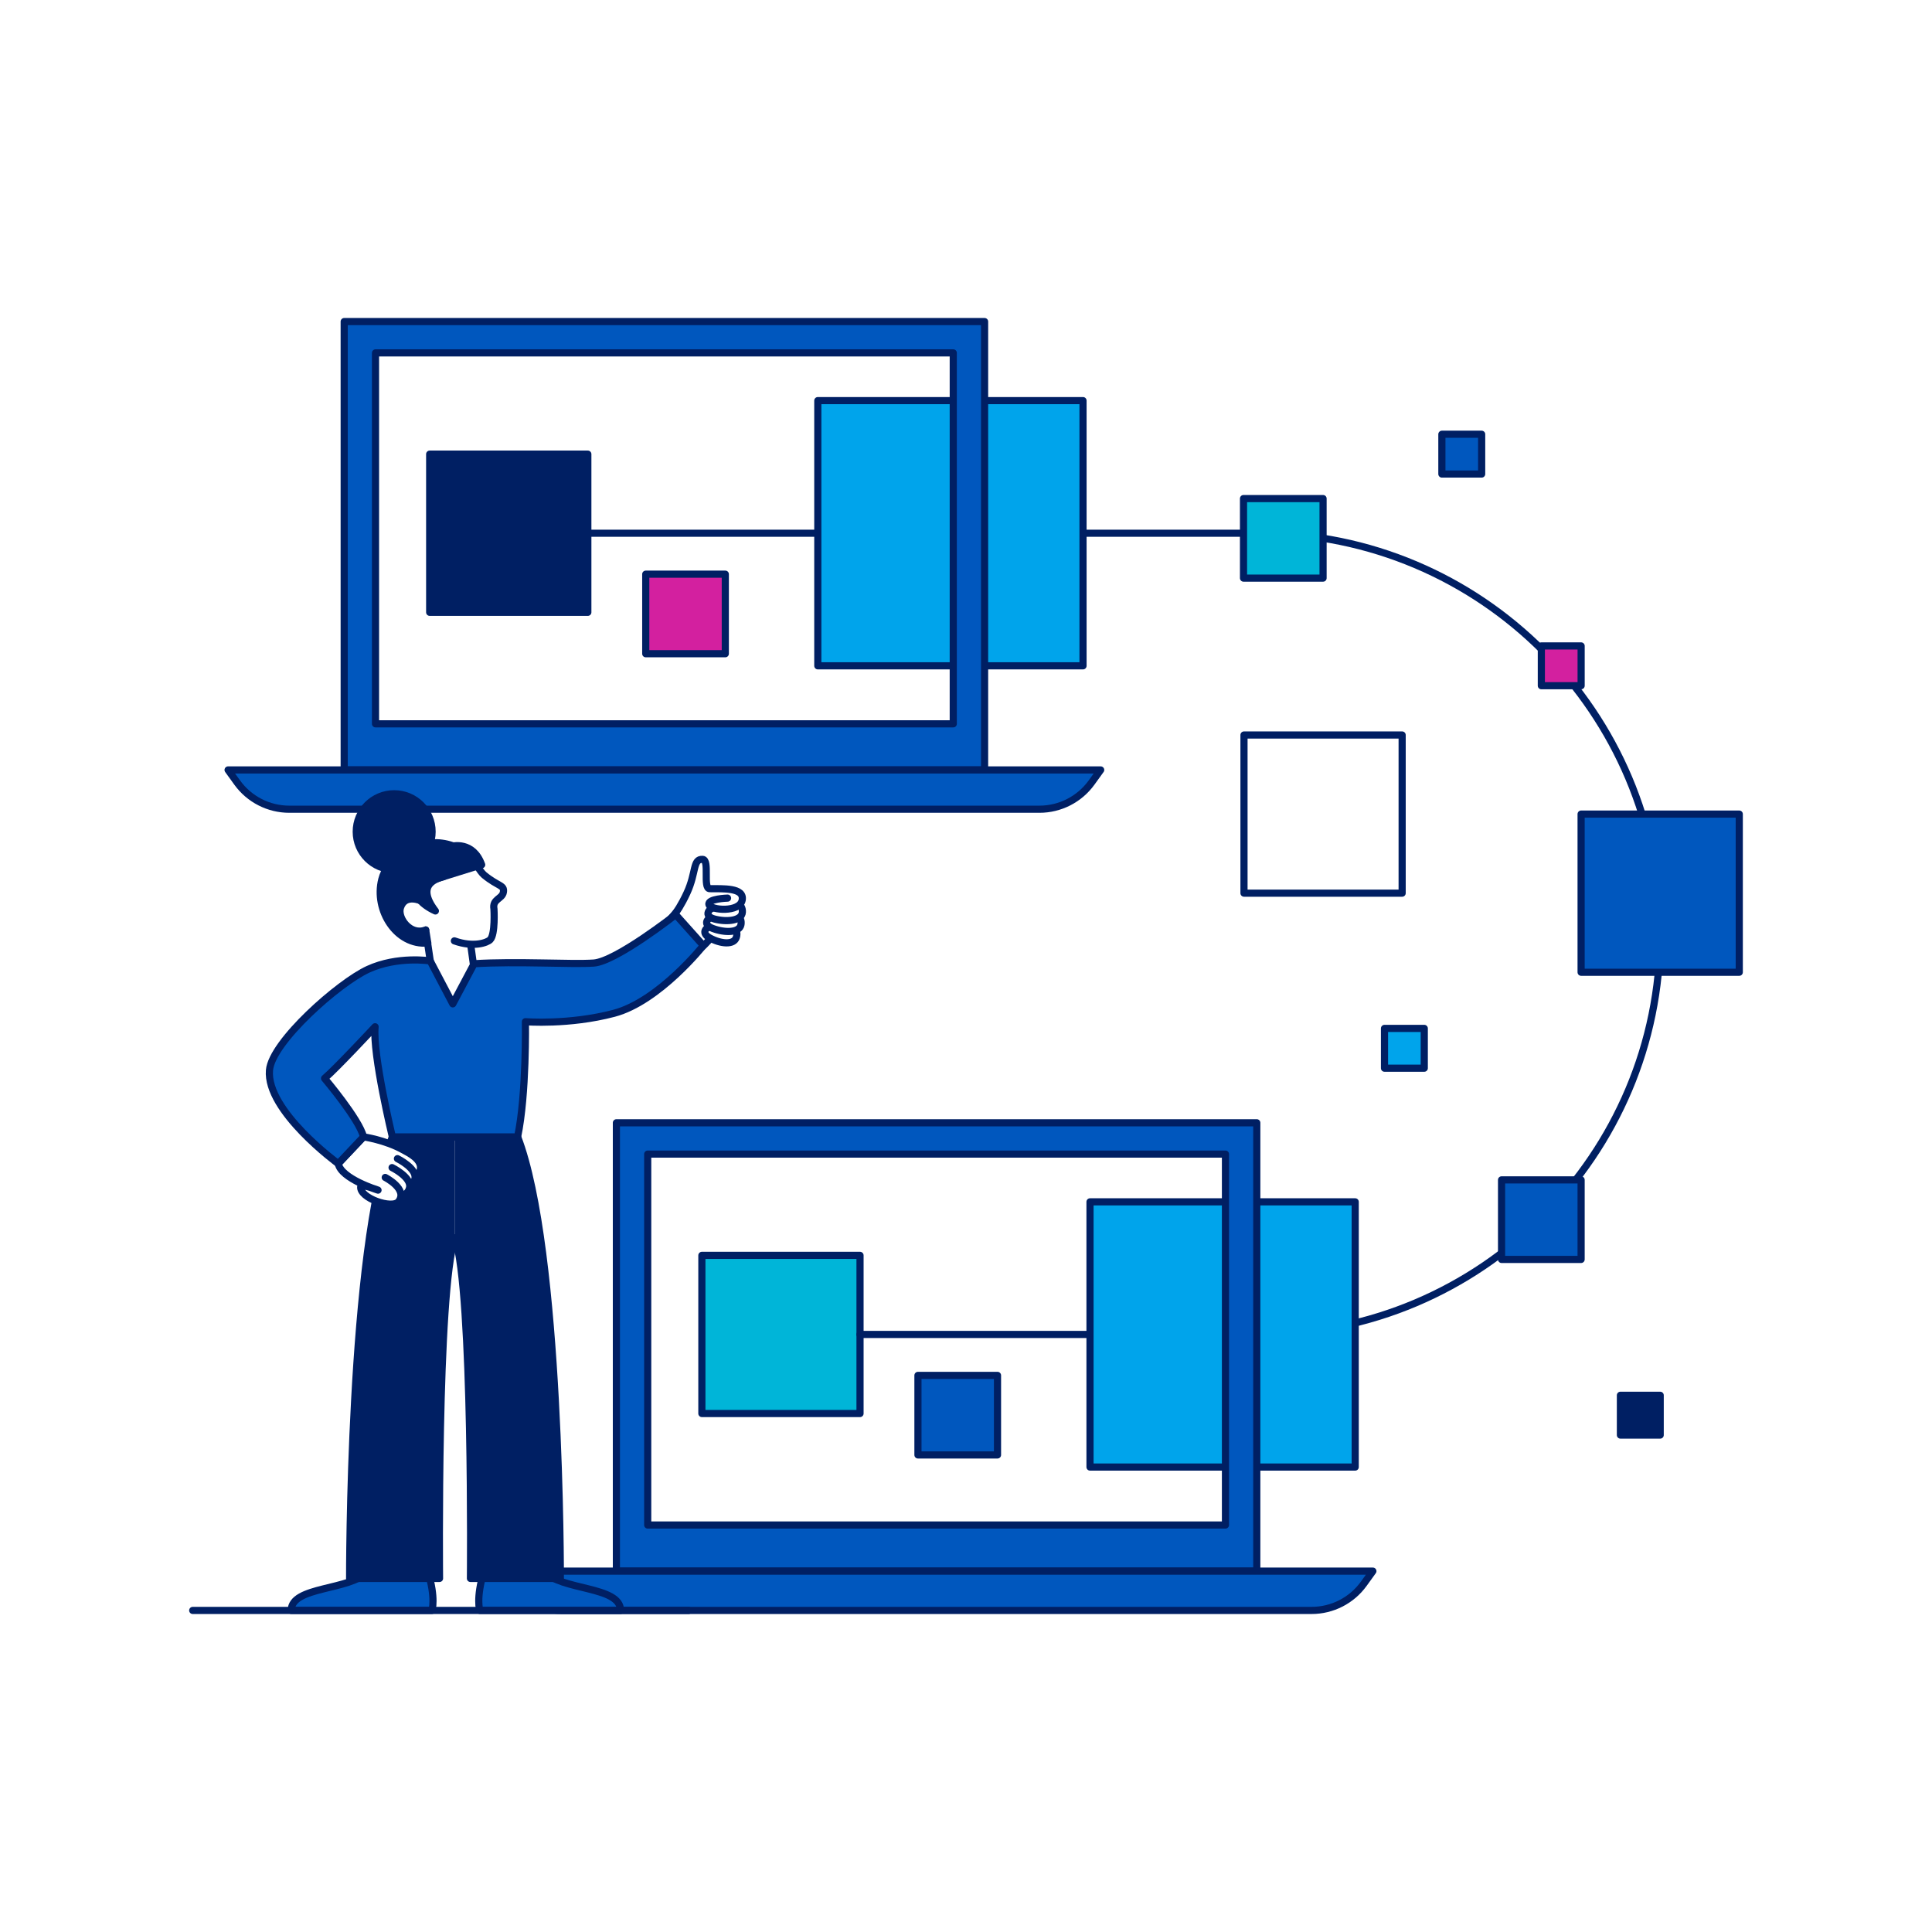 <?xml version="1.0" encoding="UTF-8"?>
<svg xmlns="http://www.w3.org/2000/svg" viewBox="0 0 1080 1080">
  <defs>
    <style>
      .cls-1, .cls-2 {
        fill: #fff;
      }

      .cls-3 {
        fill: #d3209f;
      }

      .cls-3, .cls-4, .cls-5, .cls-6, .cls-2, .cls-7, .cls-8 {
        stroke: #001f63;
        stroke-linecap: round;
        stroke-linejoin: round;
        stroke-width: 4px;
      }

      .cls-4 {
        fill: #001f63;
      }

      .cls-5 {
        fill: #00a4eb;
      }

      .cls-9, .cls-7 {
        fill: none;
      }

      .cls-10 {
        fill: #606060;
      }

      .cls-6 {
        fill: #00b5d8;
      }

      .cls-8 {
        fill: #0057be;
      }
    </style>
  </defs>
  <g id="png_preview" data-name="png preview">
    <rect class="cls-10" x="-3363.72" y="-53.48" width="5692.22" height="2310.77"/>
  </g>
  <g id="background">
    <rect class="cls-9" y="0" width="1080" height="1080"/>
    <rect class="cls-1" y="0" width="1080" height="1080"/>
  </g>
  <g id="illustrations_light">
    <g id="transfer">
      <g>
        <path class="cls-7" d="M704.12,745.96c123.68,0,223.94-100.26,223.94-223.94s-100.26-223.94-223.94-223.94h-197.43"/>
        <g>
          <rect class="cls-2" x="200.97" y="189.08" width="340.35" height="224.12"/>
          <rect class="cls-3" x="360.98" y="320.97" width="44.47" height="44.47"/>
          <rect class="cls-4" x="240.19" y="253.87" width="88.41" height="88.41"/>
          <line class="cls-7" x1="328.6" y1="298.08" x2="550.39" y2="298.08"/>
          <rect class="cls-5" x="457.16" y="223.95" width="148.25" height="148.25"/>
          <path class="cls-8" d="M192.41,179.76v250.64h357.98V179.76H192.41Zm340.47,224.86H209.91V197.27h322.97v207.35Z"/>
          <path class="cls-8" d="M615.29,430.4H127.5l5.11,7.08c6.75,9.35,17.58,14.88,29.11,14.88h419.34c11.53,0,22.36-5.54,29.11-14.88l5.11-7.08Z"/>
        </g>
        <g>
          <rect class="cls-2" x="353.13" y="636.96" width="340.35" height="224.12"/>
          <rect class="cls-8" x="513.14" y="768.85" width="44.47" height="44.47"/>
          <rect class="cls-6" x="392.35" y="701.76" width="88.41" height="88.41"/>
          <line class="cls-8" x1="480.76" y1="745.96" x2="685.04" y2="745.96"/>
          <rect class="cls-5" x="609.32" y="671.84" width="148.25" height="148.25"/>
          <path class="cls-8" d="M344.57,627.64v250.64h357.98v-250.64H344.57Zm340.47,224.86H362.07v-207.35h322.97v207.35Z"/>
          <path class="cls-8" d="M767.45,878.28H279.66l5.11,7.08c6.75,9.35,17.58,14.88,29.11,14.88h419.34c11.53,0,22.36-5.54,29.11-14.88l5.11-7.08Z"/>
        </g>
        <rect class="cls-2" x="695.4" y="410.87" width="88.41" height="88.41"/>
        <rect class="cls-8" x="883.85" y="455.08" width="88.41" height="88.41"/>
        <rect class="cls-8" x="839.38" y="659.56" width="44.47" height="44.47"/>
        <rect class="cls-6" x="695.13" y="278.7" width="44.47" height="44.47"/>
        <rect class="cls-5" x="773.94" y="574.88" width="22.24" height="22.24"/>
        <rect class="cls-8" x="806.02" y="242.75" width="22.24" height="22.24"/>
        <rect class="cls-3" x="861.62" y="361.08" width="22.24" height="22.24"/>
        <rect class="cls-4" x="905.82" y="779.97" width="22.24" height="22.24"/>
      </g>
      <g>
        <g>
          <g>
            <polygon class="cls-2" points="237.95 519.85 240.94 540 234.07 565.29 269.25 572.25 262.72 525.2 237.95 519.85"/>
            <path class="cls-2" d="M254,525.95c10.85,3.87,18.42,.96,20.01-.66,2.96-3.01,2.12-17.12,2.12-17.12-1.05-5.69,4.63-5.56,5.27-9.48,.66-4.08-2.8-2.99-10.78-9.55-2.47-2.03-5.71-8.47-8.21-10.73-13.4-12.07-33.46-7.93-41.45,2.98-17.78,24.28,10.49,44.16,18.16,45.75"/>
            <path class="cls-4" d="M229.01,504.46l3.2-.11c.02-3.03-3.6-12.42,.75-18.48,3.4-4.74,10.7-8.45,22.66-11.8,0,0-9.64-4.42-19.18-2.12-9.54,2.3-20.19,8.81-23,19.61-4.46,17.22,8.22,37.22,25.68,35.57l-1.16-7.28c-7.88,.67-8.44-9.97-8.94-15.39Z"/>
            <path class="cls-2" d="M235.67,503.74s-9.22-4.48-11.81,3.68c-1.81,5.69,5.52,15.8,14.1,12.43"/>
          </g>
          <path class="cls-4" d="M231.52,498.26c.86,2.11,3.49,7.17,11.86,10.97-11.7-15.28,1.59-18.24,4.6-19.18,9.74-11.14-.98-18.99-5.86-17-9.89,4.03-14.63,15.32-10.6,25.21Z"/>
          <path class="cls-4" d="M269.25,483.42l-29.82,9.29,13.18-19.66s11.83-3.17,16.65,10.37Z"/>
        </g>
        <g>
          <path class="cls-2" d="M372.96,515.66l17.72-19.85s14.35,15.79,9.28,24.54c-5.08,8.76-12.17,12.37-12.17,12.37"/>
          <path class="cls-2" d="M397.88,518.11c-2.06-.64-6.95,2.97-1.09,6.21,5.86,3.24,13.5,4.19,14.85-.41,1.36-4.61-2.78-6.54-2.78-6.54"/>
          <path class="cls-2" d="M398.74,512.72c-2.29-.38-6.98,3.79-.28,6.3,6.7,2.51,14.97,2.53,15.76-2.21,.79-4.74-3.89-6.15-3.89-6.15"/>
          <path class="cls-2" d="M399.15,507.5c-2.32-.13-6.52,4.53,.41,6.29,6.94,1.76,15.16,.88,15.43-3.92,.27-4.8-4.54-5.69-4.54-5.69"/>
          <path class="cls-2" d="M372.96,515.66s4.93-3.26,11.04-16.46c5.35-11.56,3.14-19.09,8.77-18.81,4.11,.2-.01,16.32,3.95,16.38,7.19,.11,19.45-.76,18.17,6.35s-17.73,5.81-18.59,2.53,10.41-3.6,10.41-3.6"/>
        </g>
        <path class="cls-8" d="M239.14,878.35c4.65,15.11,2.32,21.89,2.32,21.89h-78.66c0-13.76,33.18-10.95,42.87-21.89h33.47Z"/>
        <path class="cls-4" d="M254.34,691.98c-10.16,29.93-8.64,190.37-8.64,190.37h-50.26s-.4-184.16,23.88-246.84h35.01"/>
        <path class="cls-8" d="M270.54,878.35c-4.65,15.11-2.32,21.89-2.32,21.89h78.66c0-13.76-33.18-10.95-42.87-21.89h-33.47Z"/>
        <path class="cls-4" d="M254.34,691.98c10.16,29.93,8.64,190.37,8.64,190.37h50.26s.4-184.16-23.88-246.84h-35.01"/>
        <g>
          <path class="cls-2" d="M189.09,650.47l14.12-14.96s12,1.69,21.96,7.19c3.29,1.81,11.26,5.52,9.73,11.43-1.53,5.91-8.14,3.74-8.14,3.74l-6.86,11.43"/>
          <path class="cls-2" d="M222.17,647.69s11.26,5.52,9.73,11.43c-1.53,5.91-8.14,3.74-8.14,3.74"/>
          <path class="cls-2" d="M219.17,652.69s11.26,5.52,9.73,11.43c-1.53,5.91-8.14,3.74-8.14,3.74"/>
          <path class="cls-2" d="M189.09,650.47c1.55,8.47,22.23,14.82,22.23,14.82,0,0-9.44-3.71-9.67-1.98-.86,6.39,17.69,12.83,21.18,8.33,5.36-6.92-7.48-13.44-7.48-13.44"/>
        </g>
        <path class="cls-8" d="M219.33,635.51s-11.15-46.12-9.65-61.55c0,0-21.95,23.58-28.24,28.86,0,0,19.57,23.1,21.76,32.7l-14.12,14.96s-40.4-29.46-38.44-52.24c1.36-15.84,38.66-48.84,55.16-56.41,16.51-7.57,34.7-4.68,34.7-4.68l12.61,24.01,11.91-22.43c24.15-1.51,54.37,.51,66.87-.38,12.5-.89,45.82-27.06,45.82-27.06l15.47,17.28s-24.72,31.19-49.93,37.86c-25.21,6.67-49.54,4.71-49.54,4.71,0,0,.68,40.55-4.37,64.39h-70.02Z"/>
        <line class="cls-4" x1="107.73" y1="900.24" x2="384.98" y2="900.24"/>
        <circle class="cls-4" cx="220.34" cy="464.92" r="21.2"/>
      </g>
    </g>
  </g>
</svg>